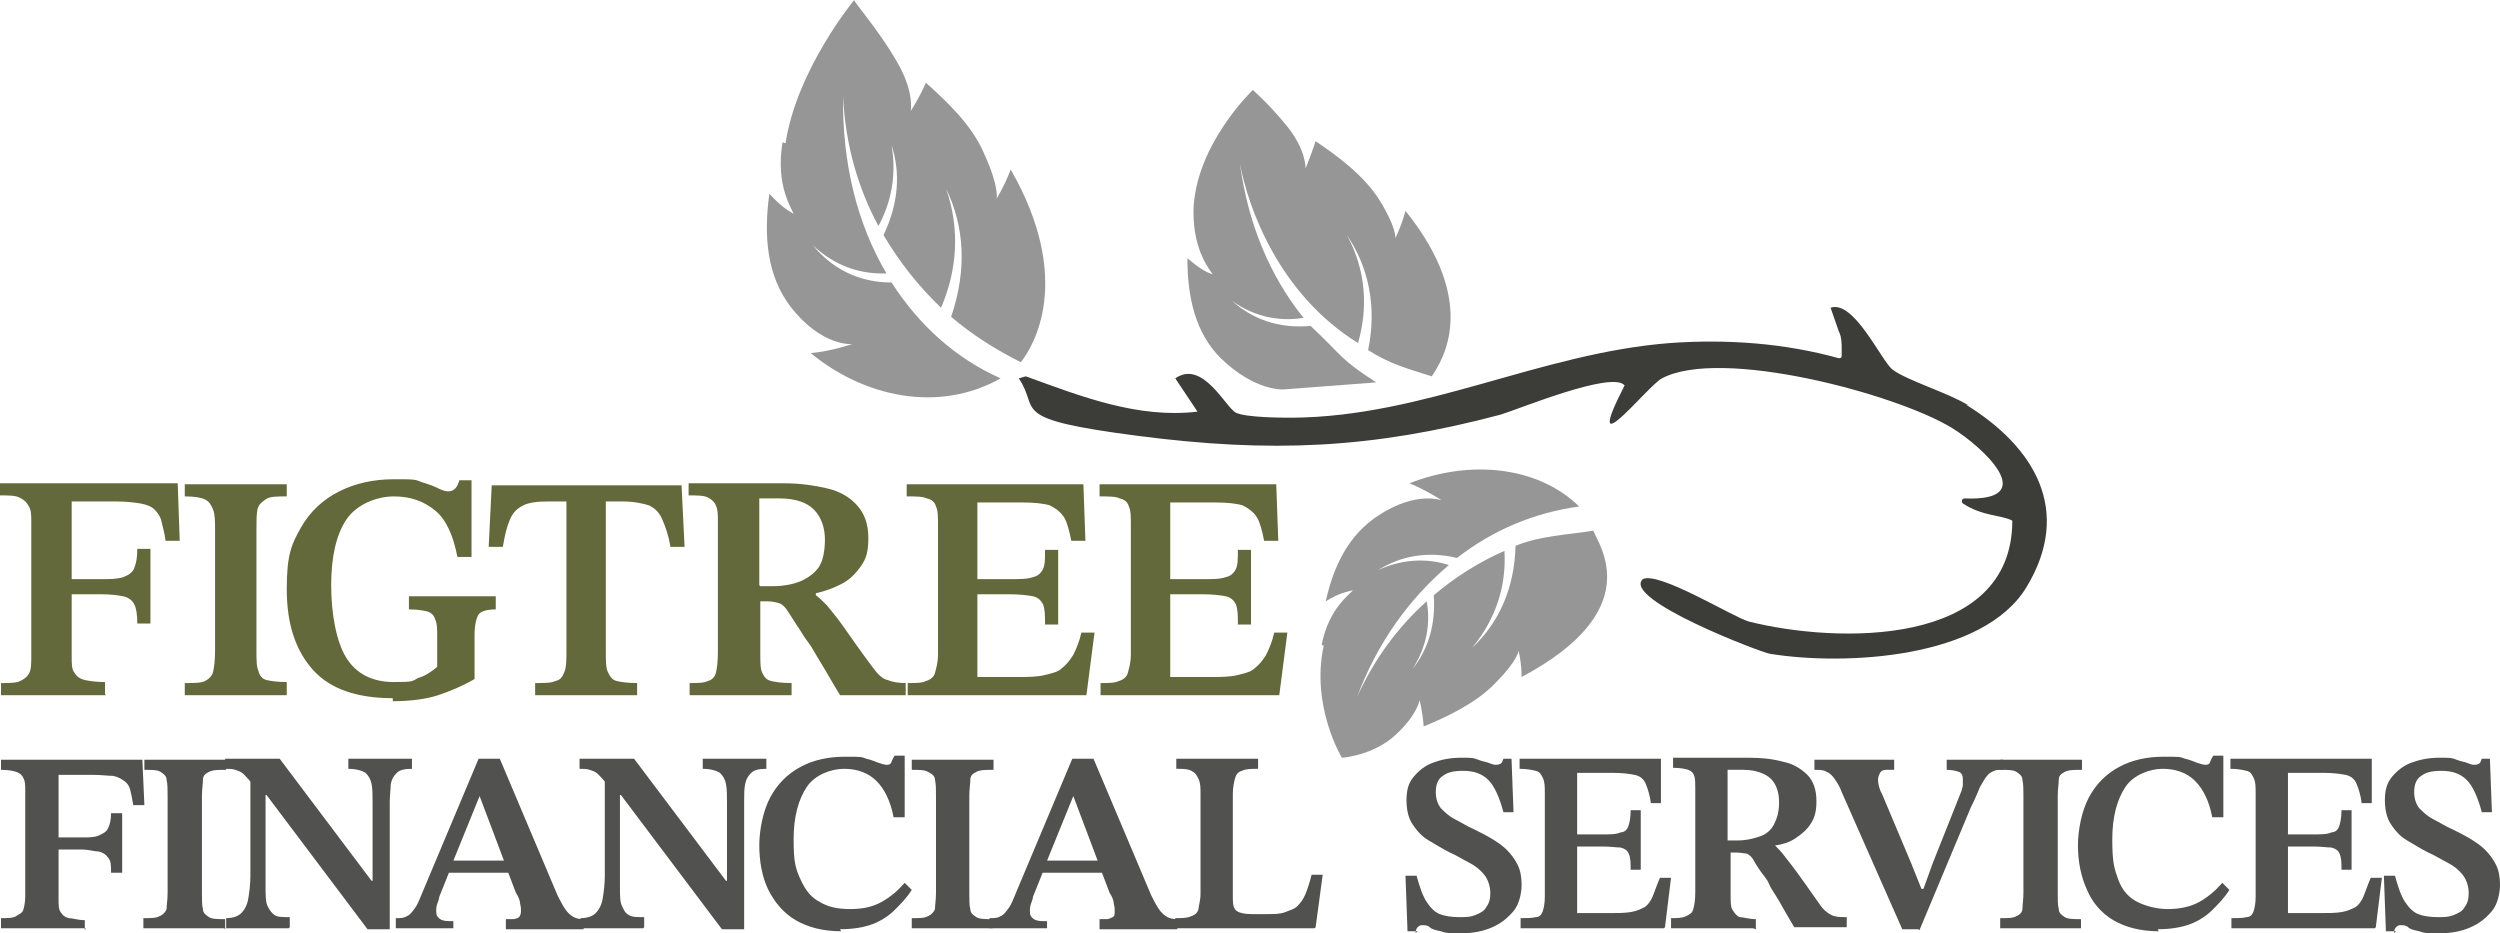 <svg width="600" height="224" viewBox="0 0 600 224" fill="none" xmlns="http://www.w3.org/2000/svg">
<path d="M187.803 34.143C186.107 44.555 189.984 49.882 190.468 51.335C188.53 50.124 187.318 49.398 184.653 46.492C183.199 56.905 184.168 66.348 189.741 73.613C197.254 83.299 204.523 82.572 204.523 82.572C204.523 82.572 199.677 84.267 194.588 84.752C207.189 95.164 225.121 99.281 240.145 90.805C229.241 85.962 220.517 77.972 213.974 67.801C205.735 67.801 199.435 64.169 195.073 58.842C200.162 63.685 206.22 65.864 212.762 65.622C205.735 53.757 202.1 39.228 202.342 23.004C202.827 34.627 205.977 45.282 210.824 54.241C213.974 48.429 215.186 41.892 213.974 34.869C216.155 41.407 215.67 48.914 212.036 56.42C215.913 62.958 220.517 68.77 225.848 73.855C229.725 64.895 230.452 54.968 227.06 45.282C231.422 54.241 232.149 64.653 228.271 76.034C233.36 80.393 239.176 84.025 244.992 86.931C247.9 83.299 257.835 67.317 242.569 40.681C241.115 44.555 239.176 47.703 239.176 47.703C239.176 47.703 239.903 45.039 236.268 37.049C233.36 30.026 227.06 24.215 222.213 19.856C220.517 23.73 218.578 26.636 218.578 26.636C218.578 26.636 219.548 21.793 214.943 14.287C211.066 7.507 204.766 0.242 205.008 0C205.008 0 191.195 16.708 188.53 34.385L187.803 34.143Z" fill="#969696"/>
<path d="M330.291 91.774C321.325 85.962 322.536 85.72 314.54 78.214C306.785 78.94 300.485 76.519 295.638 72.16C300.969 76.034 307.027 77.245 312.843 76.276C304.847 66.348 299.515 53.757 297.577 39.228C299.515 49.64 306.785 70.465 325.929 82.33C328.352 73.855 327.868 64.895 323.263 56.42C328.352 63.927 330.533 73.371 328.352 84.025C333.683 87.415 337.561 88.384 343.619 90.321C346.042 86.689 355.25 72.886 337.318 50.609C336.349 54.241 334.895 57.147 334.895 57.147C334.895 57.147 335.137 54.483 331.018 47.945C327.383 42.134 320.84 37.291 315.751 33.901C314.54 37.533 313.328 40.439 313.328 40.439C313.328 40.439 313.57 35.838 308.481 29.784C303.877 24.215 300.485 21.551 300.727 21.551C300.727 21.551 286.672 34.869 286.43 50.851C286.43 60.537 290.549 64.895 291.034 65.864C289.095 65.138 287.884 64.411 284.976 61.99C284.976 71.433 286.914 79.909 292.973 85.962C301.212 93.953 307.997 93.469 307.997 93.469" fill="#969696"/>
<path d="M317.205 154.732C318.901 146.015 323.99 142.625 324.717 141.656C322.779 142.141 321.325 142.383 318.174 144.32C320.113 135.603 323.748 128.338 330.775 123.737C339.984 117.684 346.042 120.105 346.042 120.105C346.042 120.105 342.407 117.684 338.288 115.989C352.342 110.419 368.821 111.63 378.998 121.558C368.336 123.011 358.401 127.127 349.677 133.908C342.649 132.213 336.107 133.423 330.775 136.813C336.591 134.15 342.407 133.908 347.738 135.603C338.288 143.593 330.533 154.248 325.687 167.324C329.806 158.122 335.622 150.374 342.407 144.32C343.376 149.647 342.407 155.217 339.015 160.544C342.892 155.701 344.588 149.647 344.103 142.867C349.192 138.508 355.008 134.876 361.066 132.213C361.551 140.446 359.128 148.436 353.312 155.459C359.855 149.405 363.49 140.93 363.732 131.002C369.548 128.58 376.333 128.338 382.391 127.37C383.845 131.002 395.234 146.499 365.186 162.481C365.186 159.091 364.459 156.185 364.459 156.185C364.459 156.185 364.216 158.607 358.885 163.934C354.281 168.777 347.011 172.167 341.68 174.346C341.438 170.956 340.711 168.05 340.711 168.05C340.711 168.05 339.984 172.167 333.926 177.252C328.352 181.611 321.809 181.853 322.052 181.853C322.052 181.853 314.54 169.503 317.69 154.974L317.205 154.732Z" fill="#969696"/>
<path d="M471.809 97.101C488.288 107.271 497.496 122.527 486.349 140.93C475.929 158.122 442.73 159.817 424.798 156.912C422.859 156.669 389.176 143.836 394.265 138.993C398.142 137.055 416.074 148.194 419.709 149.163C440.792 154.49 482.956 155.459 482.956 124.948C480.048 123.495 475.929 123.98 471.082 120.832C470.598 120.347 470.84 119.621 471.567 119.621C489.984 120.347 475.929 107.271 468.417 102.671C454.846 94.438 412.924 83.299 398.869 90.805C395.477 92.5 379.241 113.325 389.903 92.5C386.995 88.868 364.216 98.312 360.097 99.523C329.079 107.756 304.847 108.724 273.102 104.608C241.357 100.491 249.838 98.554 244.507 90.805L246.204 90.321C259.531 95.164 273.102 100.491 287.399 98.796L282.068 90.805C288.611 86.204 294.184 97.828 296.607 99.038C299.031 100.249 307.997 100.249 310.178 100.249C341.922 100.007 369.548 84.752 400.808 82.33C414.378 81.362 428.191 82.33 441.276 85.962C441.519 85.962 442.003 85.962 442.003 85.478V83.783C442.003 82.33 442.003 80.877 441.276 79.424L439.338 73.855C444.911 71.918 451.454 86.447 454.12 88.626C457.512 91.29 467.447 94.195 472.536 97.343L471.809 97.101Z" fill="#3C3C38"/>
<path d="M25.444 166.84H0.242V163.934C2.181 163.934 3.877 163.934 4.847 163.45C5.816 162.965 6.543 162.481 7.027 161.512C7.512 160.544 7.512 159.091 7.512 157.154V125.432C7.512 123.495 7.512 122.284 6.785 121.316C6.3 120.347 5.574 119.863 4.604 119.379C3.635 118.894 1.939 118.894 0 118.894V115.989H42.649L43.134 129.791H39.742C39.499 127.854 39.014 126.401 38.772 125.19C38.53 123.98 37.803 123.011 37.076 122.284C36.349 121.558 35.137 121.074 33.683 120.832C32.229 120.589 30.291 120.347 27.625 120.347H17.205V138.993H24.233C26.414 138.993 28.11 138.993 29.564 138.508C30.775 138.024 31.745 137.54 32.229 136.329C32.714 135.118 32.956 133.665 32.956 131.728H36.107V149.647H32.956C32.956 147.468 32.714 146.015 32.229 145.046C31.745 144.078 30.775 143.351 29.564 143.109C28.352 142.867 26.656 142.625 24.233 142.625H17.205V157.638C17.205 159.333 17.205 160.786 17.932 161.512C18.417 162.481 19.386 162.965 20.355 163.207C21.567 163.45 23.021 163.692 25.202 163.692V166.597L25.444 166.84Z" fill="#63693B"/>
<path d="M68.821 166.84H44.346V163.934C46.527 163.934 48.223 163.934 49.192 163.45C50.161 162.965 50.889 162.239 51.131 161.27C51.373 160.302 51.615 158.607 51.615 156.185V127.127C51.615 125.19 51.615 123.495 51.131 122.284C50.646 121.074 50.161 120.347 49.192 119.863C48.223 119.379 46.527 119.137 44.346 119.137V116.231H68.821V119.137C66.397 119.137 64.701 119.137 63.732 119.863C62.763 120.589 62.035 121.074 61.793 122.284C61.551 123.495 61.551 124.948 61.551 127.127V156.185C61.551 158.364 61.551 160.059 62.035 161.028C62.278 162.239 63.005 162.965 63.974 163.207C64.943 163.45 66.64 163.692 68.821 163.692V166.597V166.84Z" fill="#63693B"/>
<path d="M94.265 167.566C85.784 167.566 79.241 165.387 75.121 160.786C71.002 156.185 68.821 149.889 68.821 141.414C68.821 132.939 70.032 130.517 72.213 126.643C74.394 122.769 77.544 119.863 81.422 117.926C85.299 115.989 89.661 115.02 94.507 115.02C99.354 115.02 99.596 115.02 101.292 115.746C102.989 116.231 104.2 116.715 105.17 117.199C106.139 117.684 106.866 117.926 107.593 117.926C108.32 117.926 108.805 117.684 109.289 117.199C109.774 116.715 110.016 115.989 110.258 115.262H113.166V133.665H109.774C108.805 128.58 107.108 124.706 104.443 122.527C101.777 120.347 98.627 119.137 94.507 119.137C90.388 119.137 85.541 121.074 83.118 124.706C80.695 128.338 79.483 133.665 79.483 140.446C79.483 147.226 80.695 154.006 83.118 157.88C85.541 161.755 89.418 163.692 94.507 163.692C99.596 163.692 98.869 163.45 100.323 162.723C102.019 162.239 103.473 161.27 104.927 160.059V152.795C104.927 150.858 104.927 149.647 104.443 148.679C104.2 147.71 103.473 146.984 102.504 146.741C101.535 146.499 100.081 146.257 98.142 146.257V143.109H118.982V146.257C116.801 146.257 115.347 146.741 114.863 147.468C114.378 148.194 113.893 149.889 113.893 152.311V162.965C110.985 164.66 108.078 165.871 105.17 166.84C102.262 167.808 98.385 168.292 94.265 168.292V167.566Z" fill="#63693B"/>
<path d="M153.393 166.84H128.433V163.934C130.614 163.934 132.31 163.934 133.279 163.45C134.491 163.207 134.976 162.481 135.46 161.27C135.945 160.06 135.945 158.364 135.945 156.185V120.347H131.826C128.918 120.347 126.979 120.589 125.525 121.316C124.071 122.042 123.102 123.011 122.375 124.706C121.648 126.401 121.163 128.338 120.679 131.244H117.286L118.013 116.473H163.57L164.297 131.244H160.905C160.42 128.338 159.693 126.401 158.966 124.706C158.239 123.011 157.27 122.042 155.816 121.316C154.362 120.832 152.181 120.347 149.273 120.347H145.396V156.185C145.396 158.607 145.396 160.302 145.88 161.27C146.365 162.239 146.85 163.207 148.061 163.45C149.031 163.692 150.727 163.934 152.908 163.934V166.84H153.393Z" fill="#63693B"/>
<path d="M190.226 166.84H165.509V163.934C167.448 163.934 168.902 163.934 169.871 163.45C170.84 163.207 171.567 162.481 171.809 161.512C172.052 160.544 172.294 158.849 172.294 156.669V124.948C172.294 123.495 172.294 122.284 171.809 121.316C171.567 120.589 170.84 119.863 169.871 119.379C168.902 118.894 167.205 118.894 165.267 118.894V115.989H188.288C191.922 115.989 195.315 116.473 198.465 117.199C201.616 117.926 204.039 119.379 205.735 121.316C207.431 123.253 208.401 125.675 208.401 129.065C208.401 132.455 207.916 134.15 206.462 136.087C205.25 137.782 203.796 139.235 201.858 140.203C199.919 141.172 197.981 141.898 195.8 142.383V142.867C196.527 143.351 197.496 144.32 198.465 145.288C199.435 146.499 200.889 148.194 202.585 150.616C204.281 153.037 206.462 156.185 209.37 160.059C210.582 161.755 211.793 162.965 213.005 163.207C214.217 163.692 215.67 163.934 217.367 163.934V166.84H201.616C199.677 163.692 198.223 161.028 197.011 159.091C195.8 157.154 194.83 155.217 193.861 154.006C192.892 152.795 192.165 151.342 191.438 150.374C190.711 149.163 189.984 148.194 189.257 146.984C188.53 145.773 187.803 145.046 187.076 144.804C186.349 144.562 185.38 144.32 184.168 144.32H182.472V156.912C182.472 158.849 182.472 160.544 182.956 161.512C183.441 162.481 183.926 163.207 185.137 163.45C186.107 163.692 187.803 163.934 189.984 163.934V166.84H190.226ZM182.472 140.688H185.38C188.045 140.688 190.469 140.203 192.165 139.477C193.861 138.751 195.557 137.54 196.527 136.087C197.496 134.634 197.981 132.213 197.981 129.549C197.981 126.885 197.254 124.222 195.315 122.284C193.619 120.589 190.953 119.621 187.076 119.621C183.199 119.621 185.38 119.621 184.653 119.621C183.926 119.621 182.956 119.621 182.229 119.621V140.446L182.472 140.688Z" fill="#63693B"/>
<path d="M261.228 166.84H217.851V163.934C219.79 163.934 221.244 163.934 222.213 163.45C223.183 163.207 224.152 162.481 224.394 161.512C224.636 160.544 225.121 159.091 225.121 157.154V125.917C225.121 123.98 225.121 122.527 224.636 121.558C224.394 120.589 223.667 119.863 222.456 119.621C221.486 119.137 219.79 119.137 217.609 119.137V116.231H260.016L260.501 129.791H257.108C256.624 127.37 256.139 125.432 255.412 124.222C254.685 123.011 253.473 122.042 252.019 121.316C250.565 120.832 248.142 120.589 245.234 120.589H234.572V138.993H242.326C244.75 138.993 246.688 138.993 247.9 138.508C249.111 138.266 249.838 137.54 250.323 136.571C250.808 135.603 250.808 134.15 250.808 131.97H253.958V149.889H250.808C250.808 147.71 250.808 146.257 250.323 145.046C249.838 144.078 249.111 143.351 247.9 143.109C246.688 142.867 244.75 142.625 242.326 142.625H234.572V162.481H244.023C246.688 162.481 248.869 162.481 250.808 161.997C252.746 161.512 253.958 161.27 254.927 160.302C255.897 159.575 256.866 158.364 257.593 157.154C258.32 155.701 259.047 154.006 259.531 151.826H262.682L260.743 166.84H261.228Z" fill="#63693B"/>
<path d="M307.512 166.84H264.136V163.934C266.074 163.934 267.528 163.934 268.498 163.45C269.467 163.207 270.436 162.481 270.678 161.512C270.921 160.544 271.405 159.091 271.405 157.154V125.917C271.405 123.98 271.405 122.527 270.921 121.558C270.678 120.589 269.952 119.863 268.74 119.621C267.771 119.137 266.074 119.137 263.893 119.137V116.231H306.3L306.785 129.791H303.393C302.908 127.37 302.423 125.432 301.696 124.222C300.969 123.011 299.758 122.042 298.304 121.316C296.85 120.832 294.426 120.589 291.519 120.589H280.856V138.993H288.611C291.034 138.993 292.973 138.993 294.184 138.508C295.396 138.266 296.123 137.54 296.607 136.571C297.092 135.603 297.092 134.15 297.092 131.97H300.242V149.889H297.092C297.092 147.71 297.092 146.257 296.607 145.046C296.123 144.078 295.396 143.351 294.184 143.109C292.973 142.867 291.034 142.625 288.611 142.625H280.856V162.481H290.307C292.973 162.481 295.153 162.481 297.092 161.997C299.031 161.512 300.242 161.27 301.212 160.302C302.181 159.575 303.15 158.364 303.877 157.154C304.604 155.701 305.331 154.006 305.816 151.826H308.966L307.027 166.84H307.512Z" fill="#63693B"/>
<path d="M20.598 222.776H0.242V220.354C1.939 220.354 3.15 220.354 3.877 219.87C4.604 219.386 5.331 219.144 5.573 218.417C5.816 217.691 6.058 216.48 6.058 215.027V189.844C6.058 188.391 6.058 187.422 5.573 186.696C5.331 185.969 4.604 185.485 3.877 185.243C3.15 185.001 1.939 184.759 0.242 184.759V182.337H34.168L34.653 193.234H31.987C31.745 191.781 31.502 190.57 31.26 189.602C31.018 188.633 30.533 187.906 29.806 187.422C29.079 186.938 28.352 186.454 27.14 186.211C25.929 186.211 24.475 185.969 22.294 185.969H14.055V200.982H19.628C21.325 200.982 22.779 200.982 23.748 200.498C24.717 200.014 25.444 199.772 25.929 198.803C26.414 197.835 26.656 196.624 26.656 195.171H29.322V209.458H26.656C26.656 207.763 26.656 206.552 25.929 205.825C25.444 205.099 24.717 204.615 23.748 204.373C22.779 204.373 21.325 203.888 19.628 203.888H14.055V215.753C14.055 217.206 14.055 218.175 14.54 218.901C15.024 219.628 15.509 220.112 16.478 220.354C17.448 220.354 18.659 220.839 20.355 220.839V223.26L20.598 222.776Z" fill="#51514F"/>
<path d="M53.796 222.776H34.41V220.354C36.349 220.354 37.561 220.354 38.288 219.87C39.014 219.628 39.742 218.901 39.984 218.175C39.984 217.206 40.226 215.996 40.226 214.301V191.054C40.226 189.359 40.226 188.149 39.984 187.18C39.984 186.211 39.257 185.727 38.53 185.243C37.803 184.759 36.349 184.759 34.653 184.759V182.337H54.281V184.759C52.343 184.759 51.131 184.759 50.162 185.243C49.192 185.727 48.708 186.211 48.708 187.18C48.708 188.149 48.465 189.359 48.465 191.054V214.301C48.465 215.996 48.465 217.448 48.708 218.175C48.708 219.144 49.435 219.628 50.162 220.112C50.889 220.596 52.343 220.596 54.039 220.596V223.018L53.796 222.776Z" fill="#51514F"/>
<path d="M93.538 223.018H88.207L63.974 190.812H62.035L60.339 187.906C59.612 186.938 58.885 186.211 58.401 185.727C57.916 185.243 57.189 185.001 56.462 184.759C55.735 184.516 55.008 184.516 54.039 184.516V182.095H67.124L89.176 211.395H89.418V192.507C89.418 190.812 89.418 189.359 89.176 188.149C88.934 186.938 88.449 186.211 87.722 185.485C86.995 185.001 85.541 184.516 83.603 184.516V182.095H98.869V184.516C97.173 184.516 95.961 184.759 95.234 185.485C94.507 186.211 94.023 186.938 93.78 188.149C93.78 189.359 93.538 190.812 93.538 192.507V223.018ZM69.305 222.776H54.281V220.354C55.977 220.354 57.189 219.87 57.916 219.143C58.643 218.417 59.37 217.206 59.612 215.511C59.855 214.058 60.097 212.121 60.097 210.184V186.454H63.732V212.848C63.732 214.785 63.732 216.48 64.216 217.448C64.701 218.417 65.186 219.143 65.913 219.628C66.64 220.112 67.851 220.112 69.548 220.112V222.534L69.305 222.776Z" fill="#51514F"/>
<path d="M108.805 222.776H94.992V220.354C96.204 220.354 96.931 220.354 97.657 219.87C98.385 219.628 98.869 218.901 99.596 217.933C100.323 216.964 100.808 215.511 101.535 213.816L114.863 182.095H119.952L133.764 214.785C134.733 216.722 135.46 218.175 136.43 219.143C137.399 220.112 138.368 220.596 140.065 220.596V223.018H121.406V220.596C121.89 220.596 122.617 220.596 123.102 220.596C123.586 220.596 124.313 220.354 124.556 220.112C124.798 219.87 125.04 219.386 125.04 218.659C125.04 217.933 125.04 217.691 124.798 216.722C124.798 215.996 124.313 215.027 123.829 214.301L121.89 209.215L121.406 207.763L115.105 191.054L108.32 207.763L107.835 209.215L105.412 215.269C105.412 215.753 105.17 216.238 104.927 216.964C104.685 217.691 104.685 218.175 104.685 218.659C104.685 219.628 104.927 220.112 105.654 220.596C106.381 221.081 107.351 221.081 108.805 221.081V223.502V222.776ZM123.102 209.458H106.866L107.835 206.552H122.132L123.102 209.458Z" fill="#51514F"/>
<path d="M178.594 223.018H173.263L149.031 190.812H147.092L145.396 187.906C144.669 186.938 143.942 186.211 143.457 185.727C142.972 185.243 142.246 185.001 141.519 184.759C140.792 184.516 140.065 184.516 139.095 184.516V182.095H152.181L174.233 211.395H174.475V192.507C174.475 190.812 174.475 189.359 174.233 188.149C173.99 186.938 173.506 186.211 172.779 185.485C172.052 185.001 170.598 184.516 168.659 184.516V182.095H183.926V184.516C182.229 184.516 181.018 184.759 180.291 185.485C179.564 186.211 179.079 186.938 178.837 188.149C178.594 189.359 178.594 190.812 178.594 192.507V223.018ZM154.362 222.776H139.338V220.354C141.034 220.354 142.246 219.87 142.973 219.143C143.699 218.417 144.426 217.206 144.669 215.511C144.911 214.058 145.153 212.121 145.153 210.184V186.454H148.788V212.848C148.788 214.785 148.788 216.48 149.273 217.448C149.758 218.417 150 219.143 150.969 219.628C151.696 220.112 152.908 220.112 154.604 220.112V222.534L154.362 222.776Z" fill="#51514F"/>
<path d="M201.858 223.502C197.496 223.502 193.861 222.534 190.953 220.839C188.045 219.144 185.864 216.48 184.41 213.574C182.956 210.668 182.229 206.794 182.229 202.92C182.229 199.045 183.199 194.444 184.895 191.297C186.591 188.149 189.015 185.727 192.165 184.032C195.315 182.337 198.95 181.611 202.827 181.611C206.704 181.611 206.704 181.611 207.916 182.095C209.128 182.337 210.097 182.821 210.824 183.064C211.551 183.306 212.278 183.548 212.762 183.548C213.247 183.548 213.732 183.548 213.974 182.821C214.216 182.095 214.459 181.853 214.701 181.368H217.124V196.139H214.459C213.732 192.265 212.278 189.359 210.339 187.422C208.401 185.485 205.735 184.516 202.585 184.516C199.435 184.516 195.557 185.969 193.619 188.875C191.68 191.781 190.468 195.897 190.468 201.467C190.468 207.036 190.953 208.489 192.165 211.153C193.376 213.816 194.83 215.511 196.769 216.48C198.708 217.691 201.131 218.175 204.039 218.175C206.947 218.175 209.37 217.691 211.551 216.48C213.732 215.269 215.428 213.816 217.124 211.879L218.821 213.574C217.609 215.511 216.155 216.964 214.701 218.417C213.247 219.87 211.309 221.081 209.37 221.807C207.431 222.534 204.766 223.018 201.615 223.018L201.858 223.502Z" fill="#51514F"/>
<path d="M238.207 222.776H218.821V220.354C220.759 220.354 221.971 220.354 222.698 219.87C223.425 219.628 224.152 218.901 224.394 218.175C224.394 217.206 224.637 215.996 224.637 214.301V191.054C224.637 189.359 224.637 188.149 224.394 187.18C224.394 186.211 223.667 185.727 222.698 185.243C221.971 184.759 220.517 184.759 218.821 184.759V182.337H238.449V184.759C236.511 184.759 235.299 184.759 234.33 185.243C233.36 185.727 232.876 186.211 232.876 187.18C232.876 188.149 232.633 189.359 232.633 191.054V214.301C232.633 215.996 232.633 217.448 232.876 218.175C232.876 219.144 233.603 219.628 234.33 220.112C235.057 220.596 236.51 220.596 238.207 220.596V223.018V222.776Z" fill="#51514F"/>
<path d="M251.292 222.776H237.48V220.354C238.691 220.354 239.418 220.354 240.145 219.87C240.872 219.628 241.357 218.901 242.084 217.933C242.811 216.964 243.296 215.511 244.023 213.816L257.351 182.095H262.439L276.252 214.785C277.221 216.722 277.948 218.175 278.918 219.143C279.887 220.112 280.856 220.596 282.553 220.596V223.018H263.893V220.596C264.378 220.596 264.863 220.596 265.59 220.596C266.074 220.596 266.559 220.354 267.044 220.112C267.528 219.87 267.528 219.386 267.528 218.659C267.528 217.933 267.528 217.691 267.286 216.722C267.286 215.996 266.801 215.027 266.317 214.301L264.378 209.215L263.893 207.763L257.593 191.054L250.808 207.763L250.323 209.215L247.9 215.269C247.9 215.753 247.658 216.238 247.415 216.964C247.173 217.691 247.173 218.175 247.173 218.659C247.173 219.628 247.415 220.112 248.142 220.596C248.869 221.081 249.838 221.081 251.292 221.081V223.502V222.776ZM265.59 209.458H249.354L250.323 206.552H264.62L265.59 209.458Z" fill="#51514F"/>
<path d="M315.509 222.776H282.068V220.354C283.764 220.354 284.976 220.354 285.945 219.87C286.672 219.628 287.399 219.143 287.641 218.175C287.641 217.448 288.126 216.238 288.126 214.543V190.57C288.126 189.117 288.126 187.906 287.641 186.938C287.157 185.969 286.914 185.485 285.945 185.001C284.976 184.516 284.006 184.516 282.31 184.516V182.095H301.939V184.516C300.242 184.516 299.031 184.516 298.061 185.001C297.092 185.243 296.607 185.969 296.365 186.938C296.123 187.906 295.88 189.117 295.88 190.57V215.753C295.88 217.206 296.123 218.175 296.85 218.659C297.577 219.143 298.788 219.386 300.485 219.386H303.877C305.816 219.386 307.27 219.386 308.481 218.901C309.693 218.417 310.662 218.175 311.389 217.448C312.116 216.722 312.843 215.753 313.328 214.543C313.813 213.332 314.297 211.879 314.782 209.942H317.447L315.751 222.534L315.509 222.776Z" fill="#51514F"/>
<path d="M340.226 223.502H337.803L337.318 210.184H339.984C340.711 212.848 341.438 215.027 342.407 216.48C343.376 217.933 344.346 218.901 345.557 219.386C346.769 219.87 348.465 220.112 350.162 220.112C351.858 220.112 352.827 220.112 354.039 219.628C355.25 219.144 356.22 218.659 356.704 217.691C357.431 216.722 357.674 215.753 357.674 214.301C357.674 212.848 357.189 211.153 356.22 209.942C355.25 208.731 354.039 207.763 352.585 207.036C351.131 206.31 349.677 205.341 347.981 204.615C346.042 203.646 344.588 202.677 342.892 201.709C341.195 200.74 339.984 199.287 339.015 197.835C338.045 196.382 337.561 194.444 337.561 192.023C337.561 189.602 338.045 187.906 339.257 186.454C340.469 185.001 341.922 183.79 343.861 183.064C345.8 182.337 347.981 181.853 350.646 181.853C353.312 181.853 353.554 181.853 354.766 182.337C355.977 182.821 356.704 182.821 357.189 183.064C357.916 183.306 358.401 183.548 358.885 183.548C359.37 183.548 359.612 183.548 360.097 183.306C360.582 183.064 360.582 182.579 360.824 182.095H362.763L363.247 194.929H360.824C359.855 191.297 358.643 188.633 357.189 187.18C355.735 185.727 353.796 185.001 351.131 185.001C348.465 185.001 347.254 185.485 346.284 186.211C345.073 186.938 344.588 188.391 344.588 190.086C344.588 191.781 345.073 192.992 345.8 193.96C346.769 194.929 347.738 195.897 349.192 196.624C350.646 197.35 352.1 198.319 353.796 199.045C355.25 199.772 356.704 200.498 357.916 201.225C359.128 201.951 360.582 202.92 361.551 203.888C362.52 204.857 363.49 206.068 364.216 207.52C364.943 208.973 365.186 210.668 365.186 212.363C365.186 214.058 364.701 216.964 363.247 218.659C361.793 220.354 360.339 221.565 358.158 222.534C355.977 223.502 353.554 223.986 350.646 223.986C347.738 223.986 347.011 223.986 345.8 223.502C344.588 223.26 343.619 223.018 343.134 222.534C342.649 222.049 341.922 222.049 341.438 222.049C340.953 222.049 340.711 222.049 340.226 222.534C339.984 222.776 339.742 223.26 339.742 223.986L340.226 223.502Z" fill="#51514F"/>
<path d="M399.354 222.776H364.944V220.354C366.397 220.354 367.609 220.354 368.578 220.112C369.548 220.112 370.032 219.386 370.275 218.659C370.517 217.933 370.759 216.722 370.759 215.269V190.328C370.759 188.875 370.759 187.664 370.275 186.696C369.79 185.727 369.548 185.243 368.578 185.001C367.609 184.759 366.397 184.516 364.701 184.516V182.095H398.627V192.749C398.869 192.749 396.204 192.749 396.204 192.749C395.961 190.812 395.477 189.359 394.992 188.149C394.507 186.938 393.538 186.211 392.326 185.969C391.115 185.727 389.418 185.485 386.995 185.485H378.514V200.256H384.572C386.511 200.256 387.964 200.256 388.934 199.772C389.903 199.772 390.63 199.045 390.872 198.077C391.115 197.35 391.357 196.139 391.357 194.444H393.78V208.731H391.357C391.357 207.036 391.357 205.825 390.872 204.857C390.63 204.13 389.903 203.646 388.934 203.404C387.964 203.404 386.511 203.162 384.572 203.162H378.514V219.143H386.026C388.207 219.143 389.903 219.143 391.357 218.901C392.811 218.659 393.78 218.175 394.75 217.691C395.477 217.206 396.204 216.238 396.688 215.027C397.173 213.816 397.658 212.363 398.385 210.668H401.05L399.596 222.534L399.354 222.776Z" fill="#51514F"/>
<path d="M420.678 222.776H401.05V220.354C402.504 220.354 403.716 220.354 404.685 219.87C405.654 219.386 406.139 219.143 406.381 218.175C406.624 217.448 406.866 215.996 406.866 214.301V189.117C406.866 187.906 406.866 186.938 406.624 186.211C406.381 185.485 405.897 185.001 405.17 184.759C404.443 184.516 403.231 184.274 401.535 184.274V181.853H419.709C422.617 181.853 425.283 182.095 427.948 182.821C430.372 183.306 432.31 184.516 433.764 185.969C435.218 187.422 435.945 189.602 435.945 192.265C435.945 194.929 435.46 196.382 434.491 197.835C433.522 199.287 432.31 200.256 430.856 201.225C429.402 202.193 427.706 202.677 426.01 202.92C426.737 203.646 427.464 204.373 428.191 205.341C428.918 206.31 430.129 207.763 431.341 209.458C432.552 211.153 434.491 213.816 436.672 216.964C437.641 218.417 438.611 219.144 439.58 219.628C440.549 220.112 441.761 220.112 443.215 220.112V222.534H430.614C429.16 220.112 427.948 217.933 426.979 216.238C426.01 214.543 425.04 213.332 424.556 212.121C424.071 210.91 423.102 209.942 422.617 209.215C422.132 208.489 421.405 207.52 420.921 206.552C420.436 205.583 419.709 205.099 419.225 204.857C418.74 204.857 417.771 204.615 416.801 204.615H415.347V214.785C415.347 216.48 415.347 217.691 415.832 218.417C416.317 219.144 416.801 219.87 417.528 220.112C418.498 220.112 419.709 220.596 421.405 220.596V223.018L420.678 222.776ZM414.62 201.709H417.044C419.225 201.709 420.921 201.225 422.375 200.74C423.829 200.256 425.04 199.287 425.767 197.835C426.494 196.382 426.979 194.929 426.979 192.507C426.979 190.086 426.252 188.149 425.04 186.938C423.829 185.727 421.405 184.759 418.498 184.759C415.59 184.759 417.286 184.759 416.559 184.759C415.832 184.759 415.347 184.759 414.62 184.759V201.467V201.709Z" fill="#51514F"/>
<path d="M460.42 223.018H456.543L442.003 190.086C441.519 188.633 440.792 187.664 440.307 186.938C439.822 186.211 439.095 185.485 438.368 185.243C437.641 184.759 436.672 184.759 435.46 184.759V182.337H454.604V184.759C453.877 184.759 453.15 184.759 452.666 184.759C451.939 184.759 451.454 185.001 451.212 185.485C450.969 185.969 450.727 186.454 450.727 187.18C450.727 187.906 450.969 189.359 451.696 190.57L458.724 207.278L461.147 213.332H461.632L463.813 207.278L470.84 189.602C470.84 189.359 471.082 188.875 471.082 188.391C471.082 187.906 471.082 187.422 471.082 186.938C471.082 186.211 470.84 185.485 470.113 185.243C469.386 185.001 468.417 184.759 467.205 184.759V182.337H480.775V184.759C479.806 184.759 479.079 184.759 478.595 185.001C478.11 185.243 477.383 185.485 476.898 186.211C476.414 186.696 475.929 187.664 475.202 188.875C474.717 190.086 473.99 191.781 473.021 193.718L460.662 223.26L460.42 223.018Z" fill="#51514F"/>
<path d="M499.435 222.776H480.048V220.354C481.987 220.354 483.199 220.354 483.926 219.87C484.653 219.628 485.38 218.901 485.38 218.175C485.38 217.206 485.622 215.996 485.622 214.301V191.054C485.622 189.359 485.622 188.149 485.38 187.18C485.38 186.211 484.653 185.727 483.926 185.243C483.199 184.759 481.745 184.759 480.048 184.759V182.337H499.677V184.759C497.738 184.759 496.527 184.759 495.557 185.243C494.588 185.727 494.103 186.211 494.103 187.18C494.103 188.149 493.861 189.359 493.861 191.054V214.301C493.861 215.996 493.861 217.448 494.103 218.175C494.103 219.144 494.83 219.628 495.557 220.112C496.284 220.596 497.738 220.596 499.435 220.596V223.018V222.776Z" fill="#51514F"/>
<path d="M518.094 223.502C513.732 223.502 510.097 222.534 507.189 220.839C504.281 219.144 502.1 216.48 500.889 213.574C499.435 210.426 498.708 206.794 498.708 202.92C498.708 199.045 499.677 194.444 501.373 191.297C503.07 188.149 505.493 185.727 508.643 184.032C511.793 182.337 515.428 181.611 519.305 181.611C523.183 181.611 523.183 181.611 524.394 182.095C525.606 182.337 526.575 182.821 527.302 183.064C528.029 183.306 528.756 183.548 529.241 183.548C529.725 183.548 530.21 183.548 530.452 182.821C530.695 182.095 530.937 181.853 531.179 181.368H533.603V196.139H530.937C530.21 192.265 528.756 189.359 526.818 187.422C524.879 185.485 522.213 184.516 519.063 184.516C515.913 184.516 512.036 185.969 510.097 188.875C508.158 191.781 506.947 195.897 506.947 201.467C506.947 207.036 507.431 208.489 508.401 211.153C509.37 213.816 511.066 215.511 513.005 216.48C514.944 217.448 517.609 218.175 520.275 218.175C522.94 218.175 525.606 217.691 527.787 216.48C529.968 215.269 531.664 213.816 533.36 211.879L535.057 213.574C533.845 215.511 532.391 216.964 530.937 218.417C529.483 219.87 527.544 221.081 525.606 221.807C523.667 222.534 521.002 223.018 517.851 223.018L518.094 223.502Z" fill="#51514F"/>
<path d="M569.951 222.776H535.541V220.354C536.995 220.354 538.207 220.354 539.176 220.112C540.145 220.112 540.63 219.386 540.872 218.659C541.115 217.933 541.357 216.722 541.357 215.269V190.328C541.357 188.875 541.357 187.664 540.872 186.696C540.388 185.727 540.145 185.243 539.176 185.001C538.207 184.759 536.995 184.516 535.299 184.516V182.095H569.225V192.749C569.467 192.749 566.801 192.749 566.801 192.749C566.559 190.812 566.074 189.359 565.59 188.149C565.105 186.938 564.136 186.211 562.924 185.969C561.712 185.727 560.016 185.485 557.593 185.485H549.111V200.256H555.17C557.108 200.256 558.562 200.256 559.531 199.772C560.501 199.772 561.228 199.045 561.47 198.077C561.712 197.35 561.955 196.139 561.955 194.444H564.378V208.731H561.955C561.955 207.036 561.955 205.825 561.47 204.857C561.228 204.13 560.501 203.646 559.531 203.404C558.562 203.404 557.108 203.162 555.17 203.162H549.111V219.143H556.624C558.804 219.143 560.501 219.143 561.955 218.901C563.409 218.659 564.378 218.175 565.347 217.691C566.074 217.206 566.801 216.238 567.286 215.027C567.771 213.816 568.255 212.363 568.982 210.668H571.648L570.194 222.534L569.951 222.776Z" fill="#51514F"/>
<path d="M575.04 223.502H572.617L572.133 210.184H574.798C575.525 212.848 576.252 215.027 577.221 216.48C578.191 217.933 579.16 218.901 580.372 219.386C581.583 219.87 583.28 220.112 584.976 220.112C586.672 220.112 587.641 220.112 588.853 219.628C590.065 219.144 591.034 218.659 591.519 217.691C592.246 216.722 592.488 215.753 592.488 214.301C592.488 212.848 592.003 211.153 591.034 209.942C590.065 208.731 588.853 207.763 587.399 207.036C585.945 206.31 584.491 205.341 582.795 204.615C580.856 203.646 579.402 202.677 577.706 201.709C576.01 200.74 574.798 199.287 573.829 197.835C572.86 196.382 572.375 194.444 572.375 192.023C572.375 189.602 572.86 187.906 574.071 186.454C575.283 185.001 576.737 183.79 578.675 183.064C580.614 182.337 582.795 181.853 585.461 181.853C588.126 181.853 588.368 181.853 589.58 182.337C590.792 182.821 591.519 182.821 592.003 183.064C592.73 183.306 593.215 183.548 593.7 183.548C594.184 183.548 594.427 183.548 594.911 183.306C595.396 183.064 595.396 182.579 595.638 182.095H597.577L598.061 194.929H595.638C594.669 191.297 593.457 188.633 592.003 187.18C590.549 185.727 588.611 185.001 585.945 185.001C583.28 185.001 582.068 185.485 581.099 186.211C579.887 186.938 579.402 188.391 579.402 190.086C579.402 191.781 579.887 192.992 580.614 193.96C581.583 194.929 582.553 195.897 584.007 196.624C585.461 197.35 586.914 198.319 588.611 199.045C590.065 199.772 591.519 200.498 592.73 201.225C593.942 201.951 595.396 202.92 596.365 203.888C597.335 204.857 598.304 206.068 599.031 207.52C599.758 208.973 600 210.668 600 212.363C600 214.058 599.515 216.964 598.061 218.659C596.608 220.354 595.154 221.565 592.973 222.534C590.792 223.502 588.368 223.986 585.461 223.986C582.553 223.986 581.826 223.986 580.614 223.502C579.402 223.26 578.433 223.018 577.948 222.534C577.464 222.049 576.737 222.049 576.252 222.049C575.767 222.049 575.525 222.049 575.04 222.534C574.798 222.776 574.556 223.26 574.556 223.986L575.04 223.502Z" fill="#51514F"/>
</svg>
